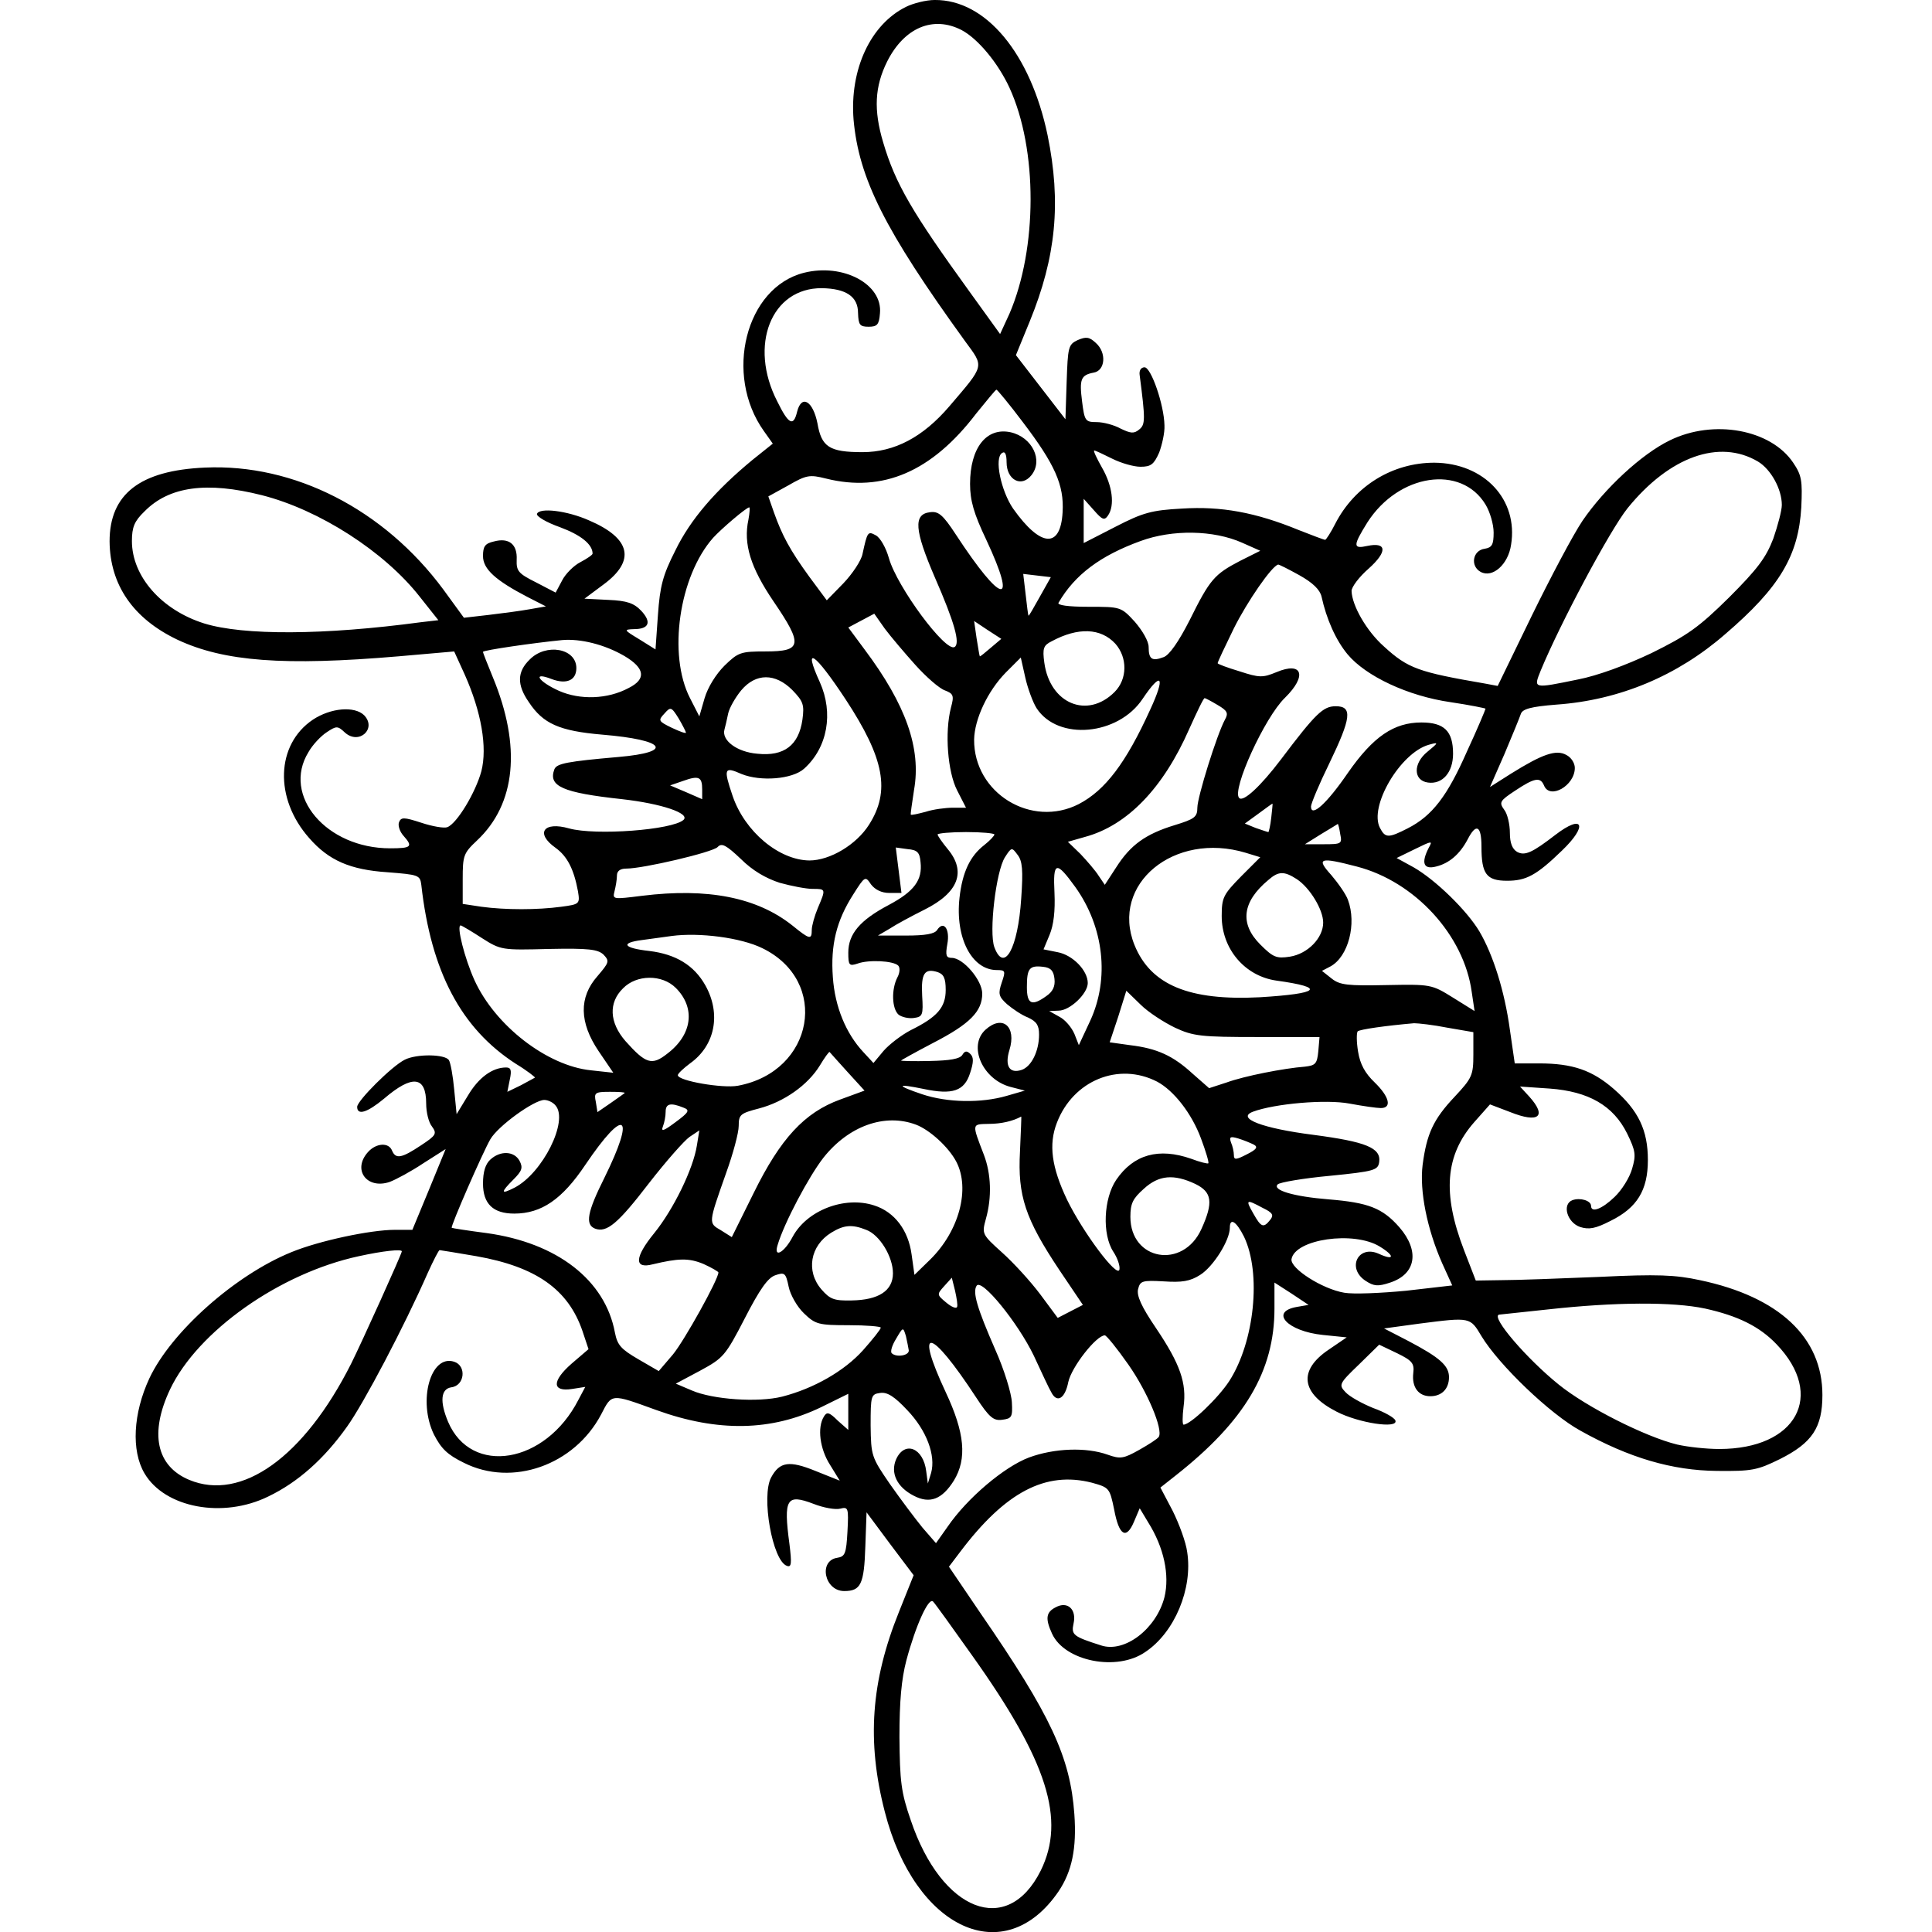 <?xml version="1.0" encoding="UTF-8" standalone="yes"?>
<svg version="1.0" xmlns="http://www.w3.org/2000/svg" width="100mm" height="100mm" viewBox="0 0 422 476" preserveAspectRatio="xMidYMid meet">
  <g transform="translate(0,476) scale(0.1,-0.1)" fill="#000000" stroke="none">
    <path d="M1962 4743 c-87 -43 -139 -154 -129 -278 13 -144 76 -271 275 -546
47 -64 49 -57 -39 -160 -65 -76 -135 -113 -214 -113 -82 0 -101 13 -111 71
-11 55 -39 72 -50 29 -9 -38 -21 -32 -49 25 -71 138 -15 280 110 279 60 -1 89
-21 89 -61 1 -29 4 -34 26 -34 21 0 26 5 28 33 7 72 -91 124 -187 100 -144
-36 -198 -251 -99 -390 l22 -31 -50 -40 c-92 -76 -153 -147 -190 -223 -31 -61
-38 -88 -43 -159 l-6 -85 -40 25 c-38 23 -39 24 -13 25 37 0 44 17 18 45 -18
19 -35 25 -81 27 l-59 3 47 35 c80 59 67 114 -36 158 -54 24 -122 32 -128 16
-2 -6 23 -21 57 -33 51 -19 80 -42 80 -65 0 -3 -13 -12 -30 -21 -16 -8 -37
-29 -45 -45 l-16 -30 -48 25 c-44 22 -49 28 -48 56 2 38 -19 55 -56 45 -22 -5
-27 -12 -27 -36 0 -32 31 -60 110 -101 l45 -23 -40 -7 c-22 -4 -67 -10 -101
-14 l-61 -7 -51 70 c-146 197 -367 310 -587 300 -160 -7 -235 -65 -235 -182 1
-107 58 -190 167 -242 115 -54 263 -65 545 -41 l137 12 26 -57 c41 -92 56
-179 41 -238 -14 -52 -60 -129 -84 -138 -8 -3 -37 2 -64 11 -43 14 -50 14 -55
1 -3 -8 2 -23 11 -33 24 -27 20 -31 -33 -31 -157 0 -267 130 -201 237 10 18
31 40 45 49 24 16 27 16 45 -1 35 -31 79 10 47 43 -24 23 -82 18 -126 -11 -91
-61 -96 -194 -9 -292 48 -55 101 -78 193 -84 76 -6 80 -7 83 -31 24 -214 98
-354 233 -441 28 -17 48 -33 47 -34 -2 -1 -18 -10 -35 -19 l-33 -16 6 30 c5
23 3 30 -9 30 -34 0 -68 -25 -94 -69 l-28 -46 -6 61 c-3 33 -9 66 -13 72 -9
15 -80 16 -109 1 -32 -16 -117 -101 -117 -116 0 -22 25 -14 66 20 70 60 104
56 104 -12 0 -21 6 -46 14 -56 13 -18 11 -22 -27 -47 -48 -32 -62 -34 -71 -13
-8 21 -39 19 -59 -3 -40 -44 -3 -93 53 -74 16 6 53 26 83 46 l55 35 -41 -100
-41 -99 -43 0 c-60 0 -187 -27 -255 -55 -138 -56 -296 -196 -350 -311 -40 -86
-45 -178 -12 -234 50 -85 193 -112 305 -57 73 35 138 93 194 172 41 57 141
247 199 379 14 31 27 56 29 56 2 0 44 -7 91 -15 147 -26 226 -82 261 -184 l15
-45 -42 -36 c-49 -43 -48 -70 2 -62 l32 5 -17 -32 c-81 -158 -264 -188 -321
-54 -21 50 -18 81 8 85 33 4 38 53 7 63 -58 19 -90 -96 -50 -179 18 -35 33
-50 74 -70 119 -60 272 -6 338 119 27 52 23 52 136 11 152 -55 284 -52 406 7
l67 33 0 -45 0 -44 -26 23 c-21 21 -27 22 -34 10 -17 -27 -10 -80 15 -119 l24
-39 -60 24 c-64 26 -88 23 -109 -16 -25 -46 3 -206 39 -218 11 -4 12 6 6 54
-15 112 -7 124 59 99 25 -10 55 -15 66 -12 20 5 21 2 18 -56 -3 -55 -6 -62
-25 -65 -47 -7 -32 -82 17 -82 41 0 49 17 52 110 l3 84 58 -78 58 -77 -36 -90
c-69 -171 -80 -319 -35 -493 74 -289 295 -391 428 -196 33 49 45 106 39 190
-10 141 -58 244 -231 495 l-78 115 28 37 c111 147 210 199 324 170 43 -12 44
-13 55 -66 12 -65 30 -75 49 -30 l14 33 21 -35 c39 -62 53 -130 40 -184 -20
-78 -98 -138 -156 -119 -69 22 -74 26 -68 54 8 35 -15 56 -44 40 -24 -12 -26
-28 -9 -65 31 -68 160 -94 230 -45 72 48 117 156 103 246 -3 24 -20 70 -36
102 l-30 57 38 30 c170 134 243 257 243 411 l0 64 42 -27 42 -28 -29 -5 c-68
-12 -23 -60 64 -69 l59 -6 -44 -30 c-76 -51 -69 -108 19 -153 54 -28 152 -43
145 -22 -2 7 -27 21 -55 31 -27 11 -58 28 -68 39 -17 18 -16 21 33 68 l50 49
44 -21 c37 -18 43 -25 40 -49 -4 -35 13 -57 42 -57 28 0 46 18 46 47 0 28 -22
48 -100 89 l-60 31 88 12 c125 16 124 16 152 -31 43 -71 169 -192 244 -233
120 -67 226 -98 336 -99 87 -1 100 2 155 29 80 40 105 78 105 158 0 142 -107
242 -302 283 -60 13 -104 15 -248 8 -96 -4 -204 -8 -240 -8 l-64 -1 -29 75
c-54 140 -46 234 25 315 l39 44 50 -19 c70 -28 91 -11 47 38 l-23 25 73 -5
c96 -7 157 -42 191 -111 21 -43 22 -53 12 -87 -6 -21 -25 -52 -43 -69 -31 -30
-58 -40 -58 -22 0 13 -27 21 -46 14 -26 -10 -13 -55 19 -66 22 -7 38 -4 75 15
65 32 92 75 92 150 0 73 -23 122 -84 175 -53 46 -101 63 -184 63 l-60 0 -12
83 c-13 95 -41 184 -75 242 -31 52 -108 127 -162 158 l-42 23 45 22 c43 21 44
21 34 3 -19 -37 -13 -54 18 -46 33 8 59 31 78 67 21 41 34 34 34 -18 0 -67 12
-84 63 -84 47 0 72 13 135 74 65 62 53 92 -16 39 -57 -44 -75 -52 -94 -42 -12
7 -18 22 -18 47 0 21 -6 47 -14 57 -13 18 -11 22 27 47 48 32 62 34 71 13 14
-36 76 -1 76 43 0 12 -9 26 -21 32 -25 14 -59 2 -136 -46 l-52 -33 36 82 c19
45 37 89 40 98 4 12 24 18 88 23 155 11 298 71 416 174 134 115 180 193 187
312 3 66 1 79 -20 110 -55 82 -196 108 -304 55 -70 -34 -161 -119 -215 -198
-23 -34 -79 -140 -125 -234 l-84 -173 -32 6 c-163 28 -189 37 -248 91 -43 38
-79 101 -80 137 0 10 19 35 42 55 47 42 45 66 -3 56 -36 -8 -36 0 0 58 77 120
231 143 291 44 11 -18 20 -49 20 -69 0 -30 -4 -37 -22 -40 -30 -4 -36 -43 -10
-57 29 -16 68 18 75 67 18 111 -66 201 -189 202 -103 0 -196 -57 -244 -150
-11 -22 -23 -40 -25 -40 -3 0 -32 11 -65 24 -107 44 -192 59 -287 53 -76 -4
-97 -10 -165 -45 l-78 -40 0 55 0 54 25 -28 c21 -24 26 -26 35 -13 17 25 11
73 -15 118 -13 23 -22 42 -19 42 3 0 22 -9 44 -20 22 -11 53 -20 70 -20 26 0
33 6 46 35 7 19 14 49 13 67 -1 51 -33 143 -49 143 -9 0 -14 -8 -12 -20 14
-108 14 -121 -1 -133 -13 -11 -21 -10 -46 2 -16 9 -43 16 -59 16 -28 0 -30 3
-36 51 -7 55 -3 65 29 71 28 5 32 49 5 73 -16 15 -24 16 -45 7 -23 -11 -24
-17 -27 -103 l-3 -92 -61 79 -61 79 34 83 c65 159 78 293 44 459 -42 201 -152
334 -278 333 -21 0 -53 -8 -71 -17z m137 -57 c40 -21 90 -81 118 -142 70 -152
69 -397 0 -557 l-23 -50 -75 104 c-141 195 -183 266 -213 368 -24 80 -21 138
10 200 42 83 113 113 183 77z m151 -966 c79 -104 102 -155 98 -222 -5 -90 -54
-87 -122 9 -30 44 -47 125 -27 137 7 5 11 -3 11 -23 0 -43 36 -63 61 -32 30
37 2 94 -51 106 -60 13 -100 -39 -100 -127 0 -41 9 -73 40 -138 78 -167 39
-161 -75 13 -32 49 -43 58 -64 55 -41 -5 -38 -44 12 -160 49 -112 63 -163 49
-172 -22 -14 -142 148 -162 219 -7 25 -21 50 -32 56 -20 11 -21 9 -33 -46 -3
-16 -25 -49 -47 -72 l-41 -42 -43 58 c-48 66 -67 102 -87 158 l-14 40 49 27
c45 26 53 27 93 17 140 -35 261 17 370 160 26 32 48 59 50 59 2 0 32 -36 65
-80z m1811 -97 c32 -19 59 -68 59 -107 0 -14 -10 -51 -21 -83 -18 -47 -39 -75
-109 -145 -75 -74 -102 -93 -191 -137 -63 -30 -134 -56 -181 -65 -112 -23
-110 -23 -92 22 48 116 170 345 214 400 103 127 226 171 321 115z m-3686 -83
c142 -36 302 -139 389 -250 l46 -58 -43 -5 c-238 -32 -437 -33 -534 -3 -105
33 -178 116 -178 203 0 34 6 49 31 73 61 62 154 74 289 40z m1199 -60 c-13
-60 5 -118 62 -202 73 -107 70 -123 -20 -123 -61 0 -67 -2 -101 -35 -21 -21
-41 -53 -49 -80 l-13 -45 -23 45 c-55 107 -27 300 57 395 20 22 82 75 89 75 2
0 1 -13 -2 -30z m1216 -57 l45 -20 -50 -25 c-63 -33 -74 -45 -124 -146 -27
-53 -50 -86 -64 -91 -29 -11 -37 -5 -37 25 0 14 -15 40 -34 62 -34 37 -35 37
-114 37 -51 0 -78 4 -74 10 40 69 103 116 202 152 79 29 180 27 250 -4z m141
-80 c34 -19 51 -36 55 -53 12 -55 35 -107 64 -142 45 -54 149 -103 254 -118
47 -7 86 -15 86 -16 0 -2 -20 -50 -46 -106 -48 -109 -85 -158 -146 -189 -47
-24 -55 -24 -68 1 -28 53 50 185 120 205 25 7 25 6 -3 -17 -36 -29 -35 -71 1
-76 36 -5 62 25 62 71 0 56 -22 77 -78 77 -68 0 -119 -35 -181 -124 -52 -76
-91 -111 -91 -83 0 7 20 55 45 106 54 112 58 141 16 141 -31 0 -49 -17 -135
-131 -50 -66 -93 -106 -103 -95 -19 19 63 199 113 247 55 54 43 90 -21 63 -34
-14 -42 -14 -91 2 -30 9 -54 18 -54 20 0 3 18 41 40 86 33 66 93 153 109 157
1 1 25 -11 52 -26z m-639 -53 c-15 -27 -27 -48 -28 -47 -1 1 -4 25 -7 52 l-6
51 34 -4 34 -4 -27 -48z m-307 -168 c27 -30 59 -58 73 -63 21 -8 23 -13 15
-42 -16 -62 -8 -159 15 -204 l22 -43 -32 0 c-18 0 -49 -4 -67 -10 -19 -5 -36
-9 -37 -7 -1 1 3 28 8 61 18 102 -20 210 -122 346 l-40 54 32 17 32 17 26 -37
c15 -20 49 -60 75 -89z m186 42 c-14 -12 -26 -22 -27 -21 -1 1 -4 21 -8 45
l-6 42 33 -22 34 -22 -26 -22z m307 10 c30 -34 30 -87 -2 -119 -67 -67 -159
-29 -173 72 -5 36 -2 43 18 53 65 35 121 33 157 -6z m-1210 -30 c51 -30 55
-57 11 -79 -52 -28 -120 -30 -172 -7 -51 23 -67 48 -18 29 37 -14 61 -3 61 27
0 49 -75 62 -115 21 -31 -30 -32 -62 -2 -105 35 -53 75 -71 181 -80 156 -13
178 -43 40 -55 -126 -11 -152 -16 -158 -30 -16 -42 19 -58 167 -74 97 -11 168
-35 151 -51 -28 -25 -217 -39 -282 -21 -63 18 -84 -12 -33 -48 29 -21 45 -53
55 -107 5 -31 4 -32 -41 -38 -59 -8 -138 -8 -197 0 l-46 7 0 61 c0 58 2 64 35
95 96 90 110 232 39 403 -13 32 -24 59 -24 62 0 4 124 22 195 29 45 4 105 -11
153 -39z m546 -108 c95 -145 110 -225 57 -308 -31 -49 -96 -88 -147 -88 -75 1
-159 71 -189 159 -23 68 -21 73 22 54 47 -19 125 -13 154 13 58 52 73 137 39
213 -43 94 -13 74 64 -43z m470 -21 c53 -81 201 -67 261 23 47 70 57 56 19
-26 -60 -132 -111 -199 -176 -233 -117 -60 -259 27 -258 159 1 50 33 119 78
165 l37 37 11 -49 c6 -27 19 -62 28 -76z m-602 45 c27 -28 30 -36 25 -73 -9
-63 -45 -91 -111 -84 -50 4 -89 33 -81 60 2 7 6 24 9 39 3 14 18 40 32 57 36
43 84 43 126 1z m1048 -37 c24 -14 27 -20 18 -36 -20 -37 -68 -191 -68 -217 0
-23 -7 -28 -56 -43 -72 -22 -109 -49 -144 -104 l-28 -43 -15 22 c-8 13 -29 37
-45 54 l-31 30 42 12 c104 28 193 120 257 266 19 42 35 76 38 76 2 0 17 -8 32
-17z m-1310 -68 c0 -3 -16 3 -35 12 -33 16 -34 18 -18 35 15 17 17 17 35 -12
10 -17 18 -33 18 -35z m40 -140 l0 -24 -39 17 -40 17 32 11 c39 14 47 10 47
-21z m1402 -70 c-2 -19 -6 -35 -7 -35 -2 0 -16 5 -31 10 l-27 11 33 24 c19 14
34 25 35 25 1 0 -1 -16 -3 -35z m170 -40 c5 -24 3 -25 -41 -25 l-46 0 40 25
c22 13 41 25 41 25 1 0 4 -11 6 -25z m-852 -1 c0 -3 -11 -15 -25 -26 -35 -27
-54 -67 -61 -130 -11 -98 30 -178 92 -178 21 0 22 -2 12 -31 -9 -27 -8 -34 13
-53 13 -11 36 -27 52 -33 21 -10 27 -19 27 -42 0 -41 -19 -79 -43 -87 -30 -10
-42 10 -30 49 18 58 -17 88 -59 50 -44 -40 -7 -123 62 -141 l35 -9 -45 -13
c-62 -18 -145 -17 -208 4 -65 22 -64 27 4 13 71 -15 100 -5 114 39 9 27 9 39
1 47 -9 9 -14 8 -20 -2 -6 -10 -31 -14 -80 -15 -39 -1 -71 0 -71 1 0 1 36 21
80 44 89 46 120 77 120 121 0 33 -47 88 -75 88 -14 0 -16 6 -11 34 7 37 -9 59
-25 35 -6 -10 -29 -14 -77 -14 l-69 0 29 17 c15 10 54 31 86 47 84 42 103 94
57 149 -14 17 -25 33 -25 36 0 3 32 6 70 6 39 0 70 -3 70 -6z m-529 -119 c29
-8 65 -15 81 -15 33 0 33 0 13 -47 -8 -19 -15 -44 -15 -54 0 -25 -5 -24 -48
11 -87 69 -208 93 -370 73 -72 -9 -73 -9 -68 11 3 12 6 29 6 39 0 11 8 17 23
17 42 0 212 40 225 53 10 11 21 5 57 -29 29 -29 62 -48 96 -59z m347 51 c5
-44 -15 -72 -79 -106 -70 -37 -99 -71 -99 -117 0 -31 2 -34 23 -27 27 10 88 7
100 -5 5 -5 4 -18 -2 -29 -15 -29 -14 -77 3 -92 8 -6 25 -10 38 -8 21 3 23 7
20 55 -3 55 6 68 38 58 15 -5 20 -15 20 -44 0 -43 -21 -67 -86 -99 -23 -12
-53 -35 -67 -51 l-25 -30 -25 27 c-43 46 -70 112 -75 184 -6 80 9 140 50 204
29 46 30 46 44 25 10 -13 26 -21 45 -21 l30 0 -7 56 -7 56 29 -4 c24 -2 30 -8
32 -32z m248 -90 c-8 -123 -42 -184 -66 -120 -14 37 4 188 26 222 16 25 17 25
31 6 12 -15 14 -38 9 -108z m553 113 l36 -11 -47 -47 c-44 -45 -48 -52 -48
-98 0 -81 57 -148 135 -159 123 -17 107 -32 -41 -41 -174 -9 -269 30 -309 129
-60 150 98 280 274 227z m274 -34 c143 -37 264 -169 283 -309 l7 -47 -53 33
c-53 33 -55 33 -164 31 -95 -2 -115 0 -135 16 l-24 19 21 11 c44 24 65 105 43
164 -5 14 -24 41 -41 61 -38 42 -29 45 63 21z m-694 -50 c71 -99 85 -226 37
-330 l-28 -60 -11 28 c-7 16 -23 35 -37 42 l-25 14 23 1 c28 0 72 42 72 68 0
31 -37 69 -74 76 l-35 7 15 36 c10 24 14 59 12 103 -4 78 4 80 51 15z m546 19
c32 -21 65 -75 65 -107 0 -38 -38 -77 -82 -84 -33 -5 -41 -2 -73 30 -51 51
-45 105 20 159 25 22 39 22 70 2z m-2008 -145 c47 -30 50 -30 166 -27 98 2
120 -1 134 -14 15 -16 14 -19 -15 -53 -46 -52 -45 -114 3 -185 l36 -53 -55 6
c-108 11 -236 110 -287 222 -24 53 -45 135 -34 135 2 0 26 -14 52 -31z m691
-25 c167 -81 128 -304 -60 -339 -37 -7 -148 12 -148 26 0 4 14 17 30 29 62 44
77 122 38 192 -28 50 -73 77 -138 85 -64 7 -73 20 -18 27 24 3 57 8 73 10 68
9 170 -4 223 -30z m720 -76 c2 -18 -4 -31 -20 -42 -36 -26 -48 -20 -48 22 0
46 6 54 40 50 19 -2 26 -10 28 -30z m-933 -22 c49 -49 41 -115 -21 -162 -38
-30 -53 -25 -103 31 -40 46 -42 95 -6 130 33 34 96 35 130 1z m1230 -98 c45
-21 65 -23 203 -23 l153 0 -3 -35 c-3 -31 -7 -35 -33 -38 -52 -4 -149 -23
-193 -39 l-43 -14 -41 36 c-48 44 -87 62 -154 70 l-50 7 21 63 20 64 35 -34
c19 -19 58 -44 85 -57z m671 0 l64 -11 0 -55 c0 -51 -3 -58 -46 -104 -53 -56
-69 -92 -79 -168 -8 -64 11 -158 48 -242 l25 -55 -113 -13 c-62 -6 -131 -9
-153 -5 -54 9 -134 60 -130 83 9 49 153 70 217 31 38 -23 37 -36 -2 -18 -51
23 -80 -36 -32 -67 20 -13 30 -14 60 -4 64 21 73 78 23 136 -42 48 -77 61
-174 69 -88 7 -140 23 -126 37 5 5 63 15 128 21 111 11 119 14 122 34 5 35
-33 50 -162 67 -126 16 -191 41 -149 57 54 20 180 31 238 20 32 -6 67 -11 77
-11 28 0 21 28 -15 63 -24 23 -36 45 -41 76 -4 24 -4 46 -1 50 6 5 70 14 139
20 10 0 47 -4 82 -11z m-1478 -109 l42 -46 -60 -22 c-88 -32 -147 -96 -213
-230 l-54 -109 -27 17 c-31 18 -31 16 13 141 17 47 31 99 31 116 0 28 4 31 50
43 61 16 120 57 150 106 12 20 23 35 24 33 2 -2 21 -24 44 -49z m763 -24 c41
-22 85 -78 108 -140 12 -32 20 -59 18 -61 -1 -2 -21 3 -42 11 -80 28 -142 11
-185 -52 -31 -46 -35 -134 -7 -177 10 -15 17 -35 15 -44 -5 -22 -90 92 -129
172 -38 80 -46 136 -25 190 40 104 152 150 247 101z m-1312 -28 c-2 -2 -18
-13 -35 -25 l-32 -22 -4 25 c-5 23 -2 25 35 25 22 0 38 -1 36 -3z m-170 -31
c32 -38 -32 -166 -101 -202 -35 -18 -35 -12 -3 20 21 21 24 29 15 46 -13 24
-47 26 -72 3 -12 -11 -18 -30 -18 -59 0 -50 25 -74 77 -74 67 0 118 35 175
120 98 145 125 126 47 -32 -42 -84 -48 -115 -23 -125 29 -11 57 13 133 112 42
54 87 105 100 114 l24 16 -6 -37 c-9 -58 -58 -158 -105 -216 -49 -60 -50 -89
-4 -77 63 15 89 16 125 1 20 -9 37 -19 37 -21 0 -17 -84 -168 -112 -202 l-35
-41 -50 29 c-43 25 -52 35 -58 66 -24 129 -142 221 -316 245 -46 6 -85 12 -86
13 -4 2 76 185 95 218 19 33 108 97 133 97 9 0 22 -6 28 -14z m315 -5 c16 -6
14 -11 -20 -36 -28 -21 -36 -24 -31 -11 4 10 7 26 7 37 0 20 12 23 44 10z
m829 -108 c-6 -109 13 -166 97 -292 l58 -86 -31 -16 -31 -16 -43 58 c-24 32
-66 78 -94 103 -50 45 -50 46 -40 83 15 53 13 111 -5 158 -30 78 -30 75 12 76
31 0 60 7 80 18 1 1 -1 -38 -3 -86z m-256 66 c34 -13 80 -55 99 -91 35 -67 7
-171 -64 -241 l-39 -38 -7 50 c-8 60 -42 105 -92 121 -73 24 -166 -12 -201
-77 -21 -40 -48 -54 -37 -20 16 54 77 169 113 215 62 78 151 110 228 81z m832
-49 c11 -6 7 -12 -17 -24 -27 -14 -32 -14 -32 -2 0 8 -3 22 -7 31 -5 14 -2 16
18 10 13 -4 30 -11 38 -15z m-144 -97 c41 -20 45 -45 15 -111 -45 -100 -175
-78 -175 30 0 33 6 45 33 69 37 34 74 37 127 12z m166 -59 c25 -12 28 -18 18
-30 -16 -20 -22 -18 -41 16 -20 35 -18 36 23 14z m-46 -71 c43 -90 26 -258
-36 -355 -27 -42 -96 -108 -113 -108 -3 0 -3 20 0 44 8 58 -8 105 -68 194 -36
53 -48 80 -44 96 5 20 10 22 63 19 45 -3 65 0 90 16 32 20 73 85 73 116 0 26
16 16 35 -22z m-931 17 c33 -12 66 -66 66 -107 0 -43 -35 -66 -102 -67 -43 -1
-53 3 -74 27 -39 45 -28 108 24 140 31 19 51 21 86 7z m-1144 -53 c0 -6 -99
-225 -125 -277 -116 -230 -270 -340 -399 -286 -81 34 -98 115 -47 223 68 143
270 286 465 328 59 13 106 18 106 12z m991 -153 c28 -27 36 -29 110 -29 43 0
79 -3 79 -6 0 -4 -20 -29 -44 -56 -46 -51 -121 -94 -199 -114 -60 -15 -171 -7
-222 15 l-40 17 60 32 c57 31 62 36 110 129 37 72 57 100 75 106 23 8 26 6 33
-28 4 -20 21 -50 38 -66z m377 16 c-2 -5 -14 0 -27 11 -23 19 -23 20 -5 40
l19 21 8 -32 c4 -18 7 -36 5 -40z m189 -120 c19 -41 38 -82 43 -90 14 -28 34
-16 42 25 8 37 69 115 90 115 4 0 30 -32 58 -72 47 -67 86 -160 75 -178 -3 -5
-25 -19 -48 -32 -39 -22 -47 -23 -78 -12 -53 19 -132 16 -194 -7 -61 -23 -152
-100 -200 -170 l-29 -41 -33 38 c-18 22 -54 70 -80 107 -46 67 -47 70 -48 145
0 73 1 77 23 80 18 3 36 -9 67 -42 48 -50 71 -112 59 -155 l-8 -26 -4 30 c-7
58 -53 76 -74 30 -15 -34 2 -69 43 -90 40 -21 70 -9 99 37 33 54 27 118 -20
218 -78 167 -39 161 75 -13 32 -49 43 -58 64 -55 24 3 26 7 24 43 -1 22 -19
81 -41 130 -45 103 -56 141 -46 157 12 20 102 -91 141 -172z m1654 116 c81
-18 134 -44 176 -88 121 -126 49 -258 -141 -258 -32 0 -78 5 -104 11 -78 19
-223 92 -292 148 -78 63 -167 166 -147 172 1 0 56 6 122 13 163 18 306 19 386
2z m-1962 -103 c1 -13 -31 -18 -42 -7 -4 4 1 20 11 36 17 29 17 29 24 6 3 -13
6 -29 7 -35z m157 -753 c185 -260 230 -403 168 -529 -82 -164 -244 -101 -320
124 -24 69 -27 96 -28 205 0 89 5 143 17 189 23 86 55 157 66 145 5 -5 48 -65
97 -134z"/>
  </g>
</svg>